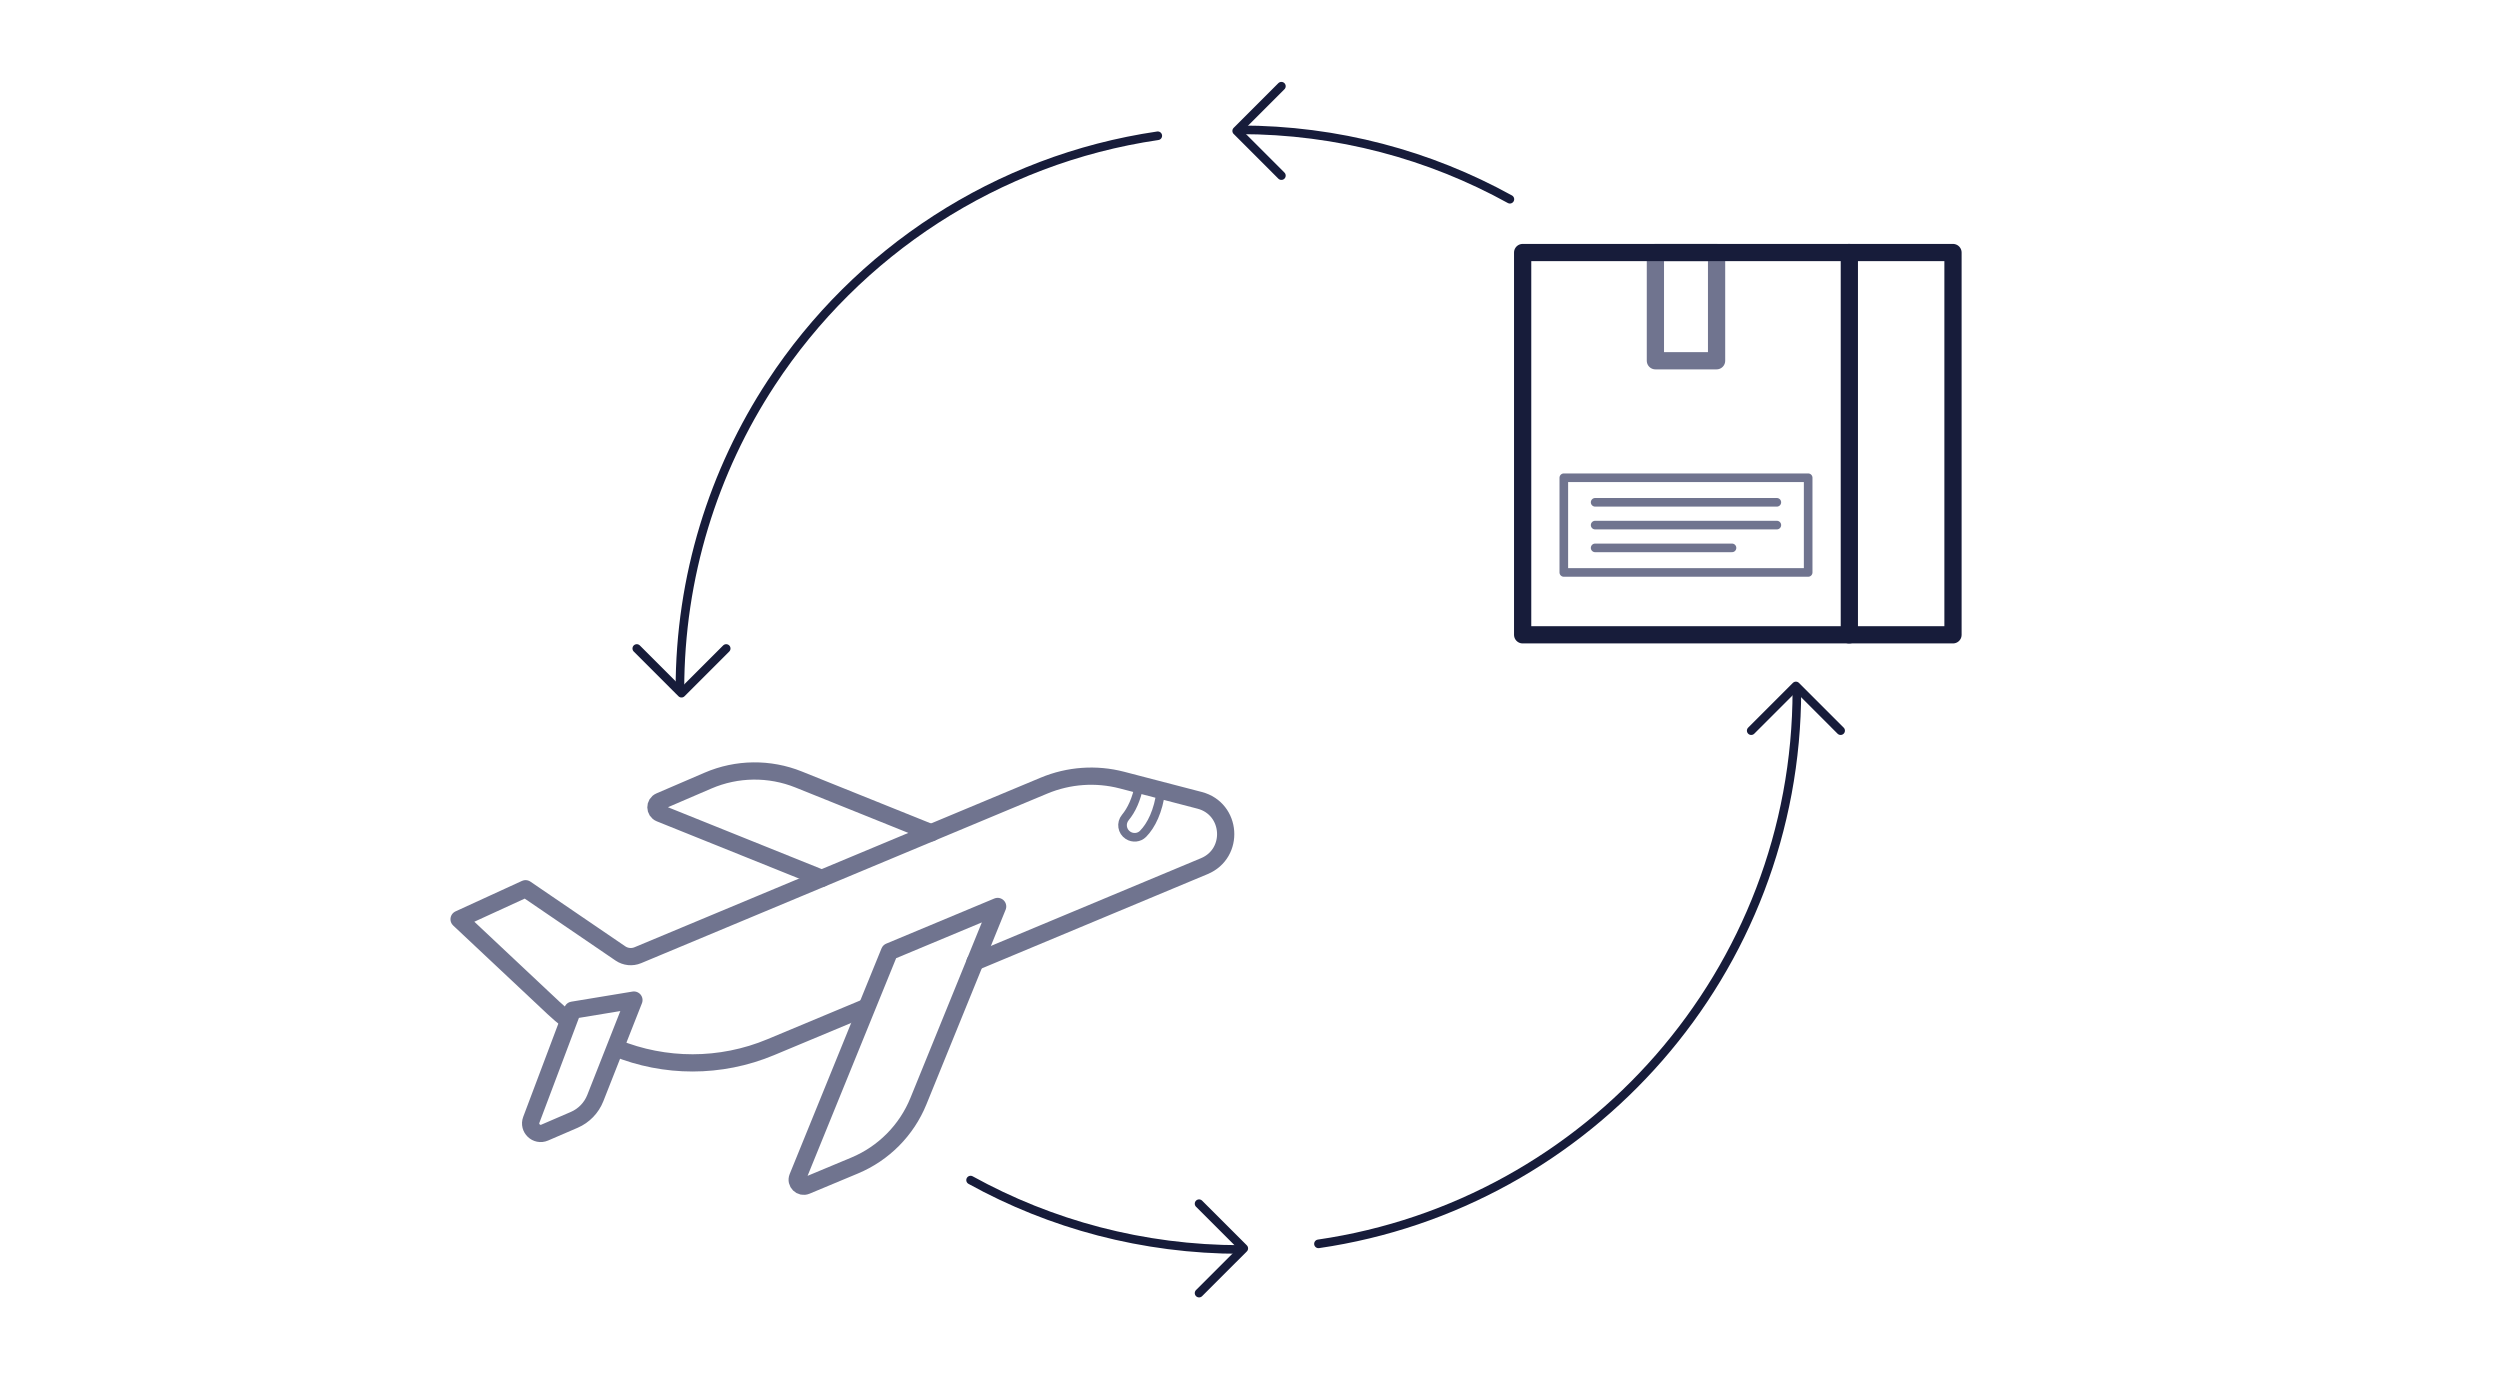 <?xml version="1.0" encoding="UTF-8"?>
<svg id="icons" xmlns="http://www.w3.org/2000/svg" width="290" height="160" version="1.1" viewBox="0 0 290 160">
  <!-- Generator: Adobe Illustrator 30.0.0, SVG Export Plug-In . SVG Version: 2.1.1 Build 123)  -->
  <defs>
    <style>
      .st0, .st1 {
        stroke-width: 2px;
      }

      .st0, .st1, .st2, .st3 {
        fill: none;
        stroke-linecap: round;
        stroke-linejoin: round;
      }

      .st0, .st2 {
        stroke: #70748f;
      }

      .st1, .st3 {
        stroke: #171c3a;
      }
    </style>
  </defs>
  <g>
    <rect class="st0" x="192.026" y="29.295" width="7.097" height="12.552"/>
    <g>
      <rect class="st2" x="190.082" y="46.739" width="10.986" height="28.345" transform="translate(256.486 -134.664) rotate(90)"/>
      <line class="st2" x1="200.912" y1="63.554" x2="185.036" y2="63.554"/>
      <line class="st2" x1="185.036" y1="58.268" x2="206.114" y2="58.268"/>
      <line class="st2" x1="185.036" y1="60.911" x2="206.114" y2="60.911"/>
    </g>
    <polyline class="st1" points="214.476 29.295 226.547 29.295 226.547 73.638 214.476 73.638"/>
    <rect class="st1" x="176.627" y="29.295" width="37.896" height="44.343"/>
  </g>
  <g>
    <g>
      <path class="st3" d="M175.146,23.11c-9.293-5.131-19.976-8.051-31.343-8.051"/>
      <polyline class="st3" points="148.641 20.371 143.456 15.186 148.641 10"/>
    </g>
    <g>
      <path class="st3" d="M134.302,15.749c-18.741,2.748-34.881,13.502-44.835,28.678-6.7,10.216-10.597,22.436-10.597,35.565"/>
      <polyline class="st3" points="84.238 75.225 79.053 80.411 73.867 75.225"/>
    </g>
    <g>
      <path class="st3" d="M152.941,144.287c31.388-4.571,55.496-31.587,55.496-64.243"/>
      <polyline class="st3" points="203.141 84.756 208.326 79.57 213.512 84.756"/>
    </g>
    <g>
      <path class="st3" d="M112.588,136.89c9.293,5.131,19.976,8.051,31.343,8.051"/>
      <polyline class="st3" points="139.092 139.629 144.278 144.814 139.092 150"/>
    </g>
  </g>
  <g>
    <g>
      <path class="st0" d="M65.878,118.347c-.58-.451-1.143-.931-1.686-1.441l-10.938-10.275,7.71-3.536,11.002,7.503c.596.406,1.356.484,2.021.206l47.12-19.673c2.864-1.196,6.041-1.42,9.045-.638l9.006,2.345c3.744.975,4.108,6.147.539,7.637l-26.593,11.103"/>
      <path class="st0" d="M100.358,116.9l-10.958,4.575c-5.846,2.441-12.299,2.384-17.958.082"/>
      <path class="st0" d="M92.531,136.565l10.652-26.177,12.543-5.237-9.19,22.584c-1.373,3.375-4.037,6.063-7.399,7.466l-5.616,2.345c-.62.259-1.243-.359-.99-.981Z"/>
      <path class="st0" d="M108.025,96.61l-15.38-6.188c-3.38-1.36-7.164-1.315-10.511.125l-5.59,2.405c-.617.265-.606,1.143.017,1.394l18.754,7.545"/>
      <path class="st0" d="M61.63,129.903l4.793-12.72,7.112-1.174-4.48,11.372c-.447,1.133-1.327,2.042-2.445,2.524l-3.428,1.478c-.944.407-1.914-.519-1.552-1.481Z"/>
    </g>
    <path class="st2" d="M132.149,91.064c-.304,1.641-.895,2.902-1.61,3.764-.539.651-.392,1.621.321,2.075h0c.549.35,1.274.285,1.732-.177.959-.967,1.785-2.66,2.071-4.963"/>
  </g>
</svg>
